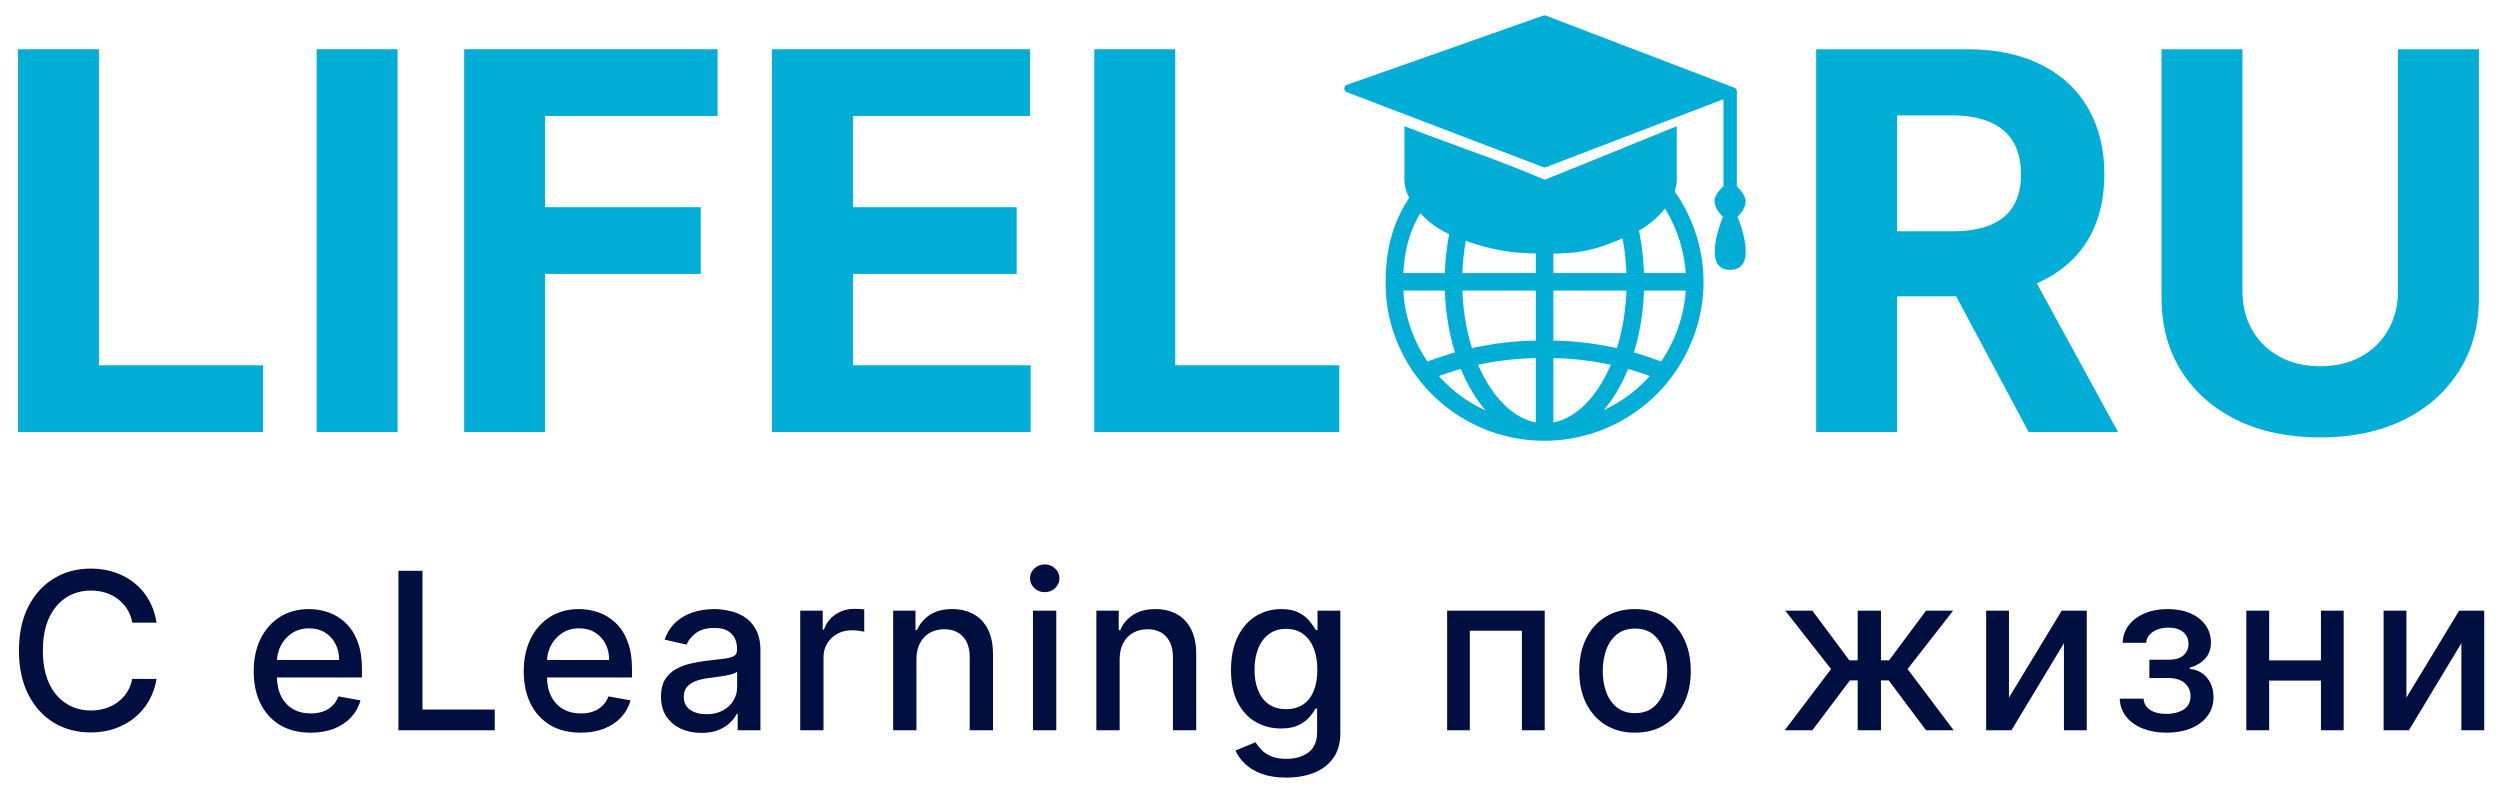 <?xml version="1.0" encoding="UTF-8"?> <svg xmlns="http://www.w3.org/2000/svg" width="1140" height="360" viewBox="0 0 1140 360" fill="none"> <mask id="mask0_559_18" style="mask-type:alpha" maskUnits="userSpaceOnUse" x="0" y="0" width="1140" height="360"> <rect width="1140" height="360" fill="#D9D9D9"></rect> </mask> <g mask="url(#mask0_559_18)"> <path d="M8.217 197V22.454H45.121V166.574H119.95V197H8.217ZM181.293 22.454V197H144.389V22.454H181.293ZM211.655 197V22.454H327.223V52.881H248.558V94.472H319.553V124.898H248.558V197H211.655ZM352.045 197V22.454H469.659V52.881H388.949V94.472H463.608V124.898H388.949V166.574H470V197H352.045ZM498.999 197V22.454H535.902V166.574H610.732V197H498.999Z" fill="#02AED6"></path> <path d="M828.17 197V22.454H897.034C910.216 22.454 921.466 24.812 930.784 29.528C940.159 34.188 947.29 40.807 952.176 49.386C957.119 57.909 959.591 67.938 959.591 79.472C959.591 91.062 957.091 101.034 952.091 109.386C947.091 117.682 939.847 124.045 930.358 128.477C920.926 132.909 909.506 135.125 896.097 135.125H849.989V105.466H890.131C897.176 105.466 903.028 104.5 907.688 102.568C912.347 100.636 915.813 97.739 918.085 93.875C920.415 90.011 921.58 85.21 921.58 79.472C921.58 73.676 920.415 68.79 918.085 64.812C915.813 60.835 912.318 57.824 907.602 55.778C902.943 53.676 897.063 52.625 889.96 52.625H865.074V197H828.17ZM922.432 117.568L965.812 197H925.074L882.631 117.568H922.432ZM1093.48 22.454H1130.39V135.807C1130.39 148.534 1127.35 159.67 1121.27 169.216C1115.24 178.761 1106.81 186.205 1095.95 191.545C1085.1 196.83 1072.46 199.472 1058.03 199.472C1043.54 199.472 1030.87 196.83 1020.02 191.545C1009.16 186.205 1000.73 178.761 994.705 169.216C988.682 159.67 985.67 148.534 985.67 135.807V22.454H1022.57V132.653C1022.57 139.301 1024.02 145.21 1026.92 150.381C1029.88 155.551 1034.02 159.614 1039.36 162.568C1044.7 165.523 1050.93 167 1058.03 167C1065.19 167 1071.41 165.523 1076.69 162.568C1082.03 159.614 1086.15 155.551 1089.05 150.381C1092.01 145.21 1093.48 139.301 1093.48 132.653V22.454Z" fill="#02AED6"></path> <path d="M704.341 88.668C722.48 88.753 739.707 67.346 752.533 80.172C765.359 92.998 772.747 110.37 772.832 128.509C772.832 142.055 768.67 155.297 761.144 166.56C753.618 177.824 742.921 186.602 730.406 191.786C717.891 196.97 704.12 198.327 690.834 195.684C677.548 193.041 665.344 186.518 655.765 176.939C646.187 167.361 639.664 155.157 637.021 141.871C636.141 137.449 635.85 132.974 635.85 128.509C635.85 106.736 643.322 92.998 656.149 80.172C668.975 67.346 686.341 88.668 704.341 88.668ZM704.341 88.668L704.341 128.509V197M704.341 88.668C690.564 88.668 678.376 71.02 670.817 87.976C665.758 99.325 662.773 113.34 662.773 128.509C662.773 166.343 681.441 197 704.341 197M704.341 88.668C718.117 88.668 730.242 71.02 737.75 87.976C742.775 99.325 745.731 113.34 745.731 128.509C745.731 166.343 727.241 197 704.341 197M636.769 128.509H703.809H772.358M758.203 169.417C741.053 162.54 722.817 159.095 704.341 159.278C685.588 159.077 666.888 162.628 649.528 169.722" stroke="#02AED6" stroke-width="8" stroke-miterlimit="10"></path> <path d="M764.611 57.532C764.611 63.596 764.611 74.555 764.611 81.86C764.611 85.513 763.242 89.166 760.958 92.819C756.392 99.211 750.913 103.777 743.607 107.065C736.302 110.17 730.056 113.196 720.777 114.736C714.435 115.788 706.166 115.649 704.339 115.649C702.513 115.649 694.268 115.633 687.902 114.736C677.239 113.232 668.724 110.17 661.418 107.061C654.113 103.777 648.633 99.211 644.067 92.819C641.784 89.166 640.415 85.513 640.414 81.86C640.414 74.555 640.414 63.596 640.414 57.532C659.98 65.242 684.603 73.363 703.882 81.769C704.339 81.86 704.339 81.86 704.795 81.769C724.208 74.041 745.243 65.371 764.611 57.532Z" fill="#02AED6"></path> <path d="M791.991 41.675V84.919C791.991 84.919 795.762 88.492 795.987 91.427C796.308 95.319 792.296 98.844 792.296 98.844C792.296 98.844 802.727 123.074 788.878 123.074C775.365 123.074 785.668 98.844 785.668 98.844C785.668 98.844 781.688 95.383 781.848 91.427C781.961 88.332 785.909 84.919 785.909 84.919V41.675H791.991Z" fill="#02AED6"></path> <path d="M790.82 43.355L704.778 76.288C704.322 76.38 704.322 76.38 703.865 76.288L614.17 42.051C613.828 41.926 613.531 41.697 613.322 41.396C613.112 41.094 613 40.734 613 40.365C613 39.996 613.112 39.636 613.322 39.335C613.531 39.033 613.828 38.804 614.17 38.679L703.865 7.074C704.322 6.975 704.322 6.975 704.778 7.074L790.82 39.982C791.163 40.107 791.459 40.336 791.668 40.638C791.878 40.94 791.99 41.3 791.99 41.669C791.99 42.037 791.878 42.397 791.668 42.699C791.459 43.001 791.163 43.23 790.82 43.355Z" fill="#02AED6"></path> <path d="M71.395 283.923H60.315C59.889 281.556 59.096 279.473 57.936 277.673C56.776 275.874 55.356 274.347 53.675 273.092C51.994 271.838 50.112 270.891 48.028 270.251C45.969 269.612 43.779 269.293 41.459 269.293C37.269 269.293 33.516 270.346 30.202 272.453C26.911 274.56 24.307 277.65 22.389 281.722C20.495 285.794 19.548 290.765 19.548 296.636C19.548 302.555 20.495 307.55 22.389 311.622C24.307 315.694 26.923 318.772 30.237 320.855C33.552 322.938 37.28 323.98 41.423 323.98C43.72 323.98 45.898 323.672 47.957 323.057C50.041 322.418 51.923 321.482 53.604 320.251C55.285 319.02 56.705 317.517 57.865 315.741C59.049 313.942 59.865 311.883 60.315 309.562L71.395 309.598C70.803 313.173 69.655 316.464 67.95 319.47C66.269 322.453 64.103 325.034 61.452 327.212C58.824 329.366 55.817 331.035 52.432 332.219C49.046 333.402 45.353 333.994 41.352 333.994C35.055 333.994 29.444 332.503 24.52 329.52C19.596 326.513 15.713 322.216 12.872 316.629C10.055 311.042 8.646 304.378 8.646 296.636C8.646 288.871 10.067 282.207 12.908 276.643C15.749 271.056 19.631 266.771 24.555 263.788C29.48 260.782 35.079 259.278 41.352 259.278C45.211 259.278 48.81 259.835 52.148 260.947C55.51 262.036 58.528 263.646 61.203 265.777C63.878 267.884 66.092 270.464 67.844 273.518C69.596 276.549 70.779 280.017 71.395 283.923ZM141.646 334.101C136.272 334.101 131.644 332.953 127.761 330.656C123.902 328.336 120.92 325.081 118.812 320.891C116.729 316.677 115.688 311.741 115.688 306.082C115.688 300.495 116.729 295.571 118.812 291.31C120.92 287.048 123.855 283.722 127.619 281.331C131.407 278.94 135.834 277.744 140.901 277.744C143.978 277.744 146.961 278.253 149.849 279.271C152.738 280.289 155.33 281.887 157.626 284.065C159.923 286.243 161.734 289.072 163.06 292.553C164.385 296.009 165.048 300.211 165.048 305.159V308.923H121.689V300.969H154.643C154.643 298.175 154.075 295.701 152.939 293.547C151.803 291.369 150.205 289.652 148.145 288.398C146.109 287.143 143.718 286.516 140.972 286.516C137.989 286.516 135.384 287.25 133.159 288.717C130.957 290.161 129.253 292.055 128.045 294.399C126.862 296.719 126.27 299.241 126.27 301.963V308.178C126.27 311.823 126.909 314.925 128.188 317.482C129.49 320.038 131.301 321.991 133.621 323.341C135.941 324.667 138.652 325.33 141.753 325.33C143.765 325.33 145.6 325.045 147.257 324.477C148.914 323.885 150.347 323.009 151.554 321.849C152.761 320.689 153.685 319.257 154.324 317.553L164.374 319.364C163.569 322.323 162.125 324.915 160.041 327.141C157.982 329.342 155.389 331.059 152.264 332.29C149.163 333.497 145.624 334.101 141.646 334.101ZM181.681 333V260.273H192.654V323.554H225.609V333H181.681ZM264.783 334.101C259.409 334.101 254.781 332.953 250.898 330.656C247.039 328.336 244.056 325.081 241.949 320.891C239.866 316.677 238.824 311.741 238.824 306.082C238.824 300.495 239.866 295.571 241.949 291.31C244.056 287.048 246.992 283.722 250.756 281.331C254.544 278.94 258.971 277.744 264.037 277.744C267.115 277.744 270.098 278.253 272.986 279.271C275.874 280.289 278.467 281.887 280.763 284.065C283.06 286.243 284.871 289.072 286.196 292.553C287.522 296.009 288.185 300.211 288.185 305.159V308.923H244.826V300.969H277.78C277.78 298.175 277.212 295.701 276.076 293.547C274.939 291.369 273.341 289.652 271.282 288.398C269.246 287.143 266.855 286.516 264.108 286.516C261.125 286.516 258.521 287.25 256.296 288.717C254.094 290.161 252.39 292.055 251.182 294.399C249.998 296.719 249.407 299.241 249.407 301.963V308.178C249.407 311.823 250.046 314.925 251.324 317.482C252.626 320.038 254.437 321.991 256.757 323.341C259.078 324.667 261.788 325.33 264.89 325.33C266.902 325.33 268.737 325.045 270.394 324.477C272.051 323.885 273.483 323.009 274.691 321.849C275.898 320.689 276.821 319.257 277.461 317.553L287.51 319.364C286.705 322.323 285.261 324.915 283.178 327.141C281.118 329.342 278.526 331.059 275.401 332.29C272.3 333.497 268.76 334.101 264.783 334.101ZM319.839 334.207C316.383 334.207 313.258 333.568 310.464 332.29C307.671 330.988 305.457 329.106 303.824 326.643C302.214 324.181 301.409 321.163 301.409 317.588C301.409 314.51 302.001 311.977 303.185 309.989C304.368 308 305.966 306.426 307.979 305.266C309.991 304.106 312.24 303.23 314.726 302.638C317.212 302.046 319.745 301.596 322.325 301.288C325.592 300.91 328.244 300.602 330.28 300.365C332.316 300.105 333.795 299.69 334.719 299.122C335.642 298.554 336.104 297.631 336.104 296.352V296.104C336.104 293.002 335.228 290.599 333.476 288.895C331.748 287.19 329.167 286.338 325.734 286.338C322.16 286.338 319.342 287.131 317.283 288.717C315.247 290.28 313.838 292.02 313.057 293.938L303.078 291.665C304.262 288.35 305.99 285.675 308.263 283.639C310.559 281.58 313.199 280.088 316.182 279.165C319.165 278.218 322.302 277.744 325.592 277.744C327.77 277.744 330.079 278.005 332.517 278.526C334.979 279.023 337.276 279.946 339.406 281.295C341.561 282.645 343.324 284.574 344.697 287.084C346.071 289.57 346.757 292.801 346.757 296.778V333H336.388V325.543H335.962C335.275 326.916 334.245 328.265 332.872 329.591C331.499 330.917 329.735 332.018 327.581 332.893C325.427 333.769 322.846 334.207 319.839 334.207ZM322.148 325.685C325.083 325.685 327.593 325.105 329.676 323.945C331.783 322.785 333.381 321.269 334.47 319.399C335.583 317.505 336.139 315.481 336.139 313.327V306.295C335.76 306.674 335.027 307.029 333.938 307.361C332.872 307.669 331.653 307.941 330.28 308.178C328.907 308.391 327.569 308.592 326.267 308.781C324.965 308.947 323.876 309.089 323 309.207C320.94 309.468 319.058 309.906 317.354 310.521C315.673 311.137 314.323 312.025 313.305 313.185C312.311 314.321 311.814 315.836 311.814 317.73C311.814 320.358 312.785 322.347 314.726 323.696C316.667 325.022 319.141 325.685 322.148 325.685ZM364.9 333V278.455H375.162V287.119H375.73C376.725 284.184 378.477 281.875 380.986 280.195C383.519 278.49 386.384 277.638 389.58 277.638C390.243 277.638 391.024 277.661 391.924 277.709C392.847 277.756 393.569 277.815 394.09 277.886V288.043C393.664 287.924 392.906 287.794 391.817 287.652C390.728 287.486 389.639 287.403 388.55 287.403C386.041 287.403 383.803 287.936 381.838 289.001C379.897 290.043 378.358 291.499 377.222 293.369C376.086 295.216 375.517 297.323 375.517 299.69V333H364.9ZM417.896 300.614V333H407.278V278.455H417.47V287.332H418.145C419.4 284.444 421.365 282.124 424.04 280.372C426.739 278.62 430.136 277.744 434.232 277.744C437.948 277.744 441.204 278.526 443.997 280.088C446.791 281.627 448.957 283.923 450.496 286.977C452.035 290.031 452.804 293.807 452.804 298.305V333H442.186V299.584C442.186 295.63 441.156 292.541 439.097 290.315C437.037 288.066 434.208 286.942 430.609 286.942C428.147 286.942 425.957 287.474 424.04 288.54C422.146 289.605 420.643 291.168 419.53 293.227C418.441 295.263 417.896 297.725 417.896 300.614ZM471.044 333V278.455H481.662V333H471.044ZM476.406 270.038C474.56 270.038 472.973 269.423 471.648 268.192C470.346 266.937 469.695 265.446 469.695 263.717C469.695 261.965 470.346 260.474 471.648 259.243C472.973 257.988 474.56 257.361 476.406 257.361C478.253 257.361 479.827 257.988 481.129 259.243C482.455 260.474 483.118 261.965 483.118 263.717C483.118 265.446 482.455 266.937 481.129 268.192C479.827 269.423 478.253 270.038 476.406 270.038ZM510.564 300.614V333H499.946V278.455H510.138V287.332H510.813C512.068 284.444 514.033 282.124 516.708 280.372C519.407 278.62 522.804 277.744 526.9 277.744C530.616 277.744 533.872 278.526 536.665 280.088C539.459 281.627 541.625 283.923 543.164 286.977C544.703 290.031 545.472 293.807 545.472 298.305V333H534.854V299.584C534.854 295.63 533.824 292.541 531.765 290.315C529.705 288.066 526.876 286.942 523.277 286.942C520.815 286.942 518.625 287.474 516.708 288.54C514.814 289.605 513.31 291.168 512.198 293.227C511.109 295.263 510.564 297.725 510.564 300.614ZM586.581 354.591C582.249 354.591 578.52 354.023 575.395 352.886C572.294 351.75 569.761 350.247 567.796 348.376C565.831 346.506 564.363 344.458 563.392 342.233L572.519 338.469C573.158 339.51 574.01 340.611 575.076 341.771C576.165 342.955 577.632 343.961 579.479 344.79C581.349 345.618 583.752 346.033 586.688 346.033C590.712 346.033 594.039 345.05 596.667 343.085C599.294 341.144 600.608 338.043 600.608 333.781V323.057H599.934C599.294 324.217 598.371 325.507 597.164 326.928C595.98 328.348 594.346 329.579 592.263 330.621C590.18 331.662 587.469 332.183 584.131 332.183C579.822 332.183 575.94 331.177 572.483 329.165C569.051 327.129 566.328 324.134 564.316 320.18C562.327 316.203 561.333 311.314 561.333 305.514C561.333 299.714 562.315 294.742 564.28 290.599C566.269 286.456 568.991 283.284 572.448 281.082C575.904 278.857 579.822 277.744 584.202 277.744C587.587 277.744 590.322 278.312 592.405 279.449C594.489 280.562 596.11 281.864 597.27 283.355C598.454 284.847 599.365 286.161 600.005 287.297H600.786V278.455H611.191V334.207C611.191 338.895 610.102 342.742 607.924 345.749C605.746 348.755 602.798 350.981 599.081 352.425C595.388 353.869 591.221 354.591 586.581 354.591ZM586.475 323.376C589.529 323.376 592.109 322.666 594.216 321.246C596.347 319.802 597.957 317.742 599.046 315.067C600.158 312.368 600.715 309.136 600.715 305.372C600.715 301.703 600.17 298.471 599.081 295.678C597.992 292.884 596.394 290.706 594.287 289.143C592.18 287.557 589.576 286.764 586.475 286.764C583.279 286.764 580.615 287.593 578.485 289.25C576.354 290.884 574.744 293.109 573.655 295.926C572.59 298.743 572.057 301.892 572.057 305.372C572.057 308.947 572.602 312.084 573.691 314.783C574.78 317.482 576.39 319.589 578.52 321.104C580.675 322.619 583.326 323.376 586.475 323.376ZM659.896 333V278.455H704.391V333H693.987V287.616H670.229V333H659.896ZM745.563 334.101C740.449 334.101 735.987 332.929 732.175 330.585C728.364 328.241 725.404 324.963 723.297 320.749C721.19 316.535 720.137 311.61 720.137 305.976C720.137 300.318 721.19 295.37 723.297 291.132C725.404 286.894 728.364 283.604 732.175 281.26C735.987 278.916 740.449 277.744 745.563 277.744C750.676 277.744 755.139 278.916 758.951 281.26C762.762 283.604 765.721 286.894 767.828 291.132C769.935 295.37 770.989 300.318 770.989 305.976C770.989 311.61 769.935 316.535 767.828 320.749C765.721 324.963 762.762 328.241 758.951 330.585C755.139 332.929 750.676 334.101 745.563 334.101ZM745.598 325.188C748.913 325.188 751.659 324.312 753.837 322.56C756.015 320.808 757.625 318.476 758.667 315.564C759.732 312.652 760.265 309.444 760.265 305.94C760.265 302.46 759.732 299.264 758.667 296.352C757.625 293.417 756.015 291.061 753.837 289.286C751.659 287.51 748.913 286.622 745.598 286.622C742.26 286.622 739.49 287.51 737.289 289.286C735.111 291.061 733.489 293.417 732.424 296.352C731.382 299.264 730.861 302.46 730.861 305.94C730.861 309.444 731.382 312.652 732.424 315.564C733.489 318.476 735.111 320.808 737.289 322.56C739.49 324.312 742.26 325.188 745.598 325.188ZM813.826 333L834.955 305.088L814.074 278.455H826.432L843.3 301.111H847.1V278.455H857.718V301.111H861.411L878.279 278.455H890.637L869.863 305.088L890.885 333H878.279L861.269 310.273H857.718V333H847.1V310.273H843.549L826.432 333H813.826ZM916.086 318.121L940.127 278.455H951.561V333H941.157V293.298L917.222 333H905.681V278.455H916.086V318.121ZM966.605 318.582H977.472C977.614 320.808 978.62 322.524 980.49 323.732C982.384 324.939 984.835 325.543 987.841 325.543C990.895 325.543 993.499 324.892 995.654 323.589C997.808 322.264 998.885 320.216 998.885 317.446C998.885 315.789 998.471 314.345 997.642 313.114C996.837 311.859 995.689 310.888 994.198 310.202C992.73 309.515 990.99 309.172 988.978 309.172H980.1V300.827H988.978C991.984 300.827 994.233 300.14 995.725 298.767C997.216 297.394 997.962 295.678 997.962 293.618C997.962 291.393 997.157 289.605 995.547 288.256C993.961 286.883 991.748 286.196 988.907 286.196C986.018 286.196 983.615 286.847 981.698 288.149C979.78 289.428 978.774 291.085 978.679 293.121H967.955C968.026 290.067 968.949 287.392 970.725 285.095C972.524 282.775 974.939 280.976 977.969 279.697C981.023 278.395 984.491 277.744 988.374 277.744C992.422 277.744 995.926 278.395 998.885 279.697C1001.84 281 1004.13 282.799 1005.74 285.095C1007.37 287.392 1008.19 290.031 1008.19 293.014C1008.19 296.021 1007.29 298.483 1005.49 300.401C1003.71 302.295 1001.39 303.656 998.53 304.484V305.053C1000.64 305.195 1002.51 305.834 1004.14 306.97C1005.77 308.107 1007.05 309.61 1007.98 311.48C1008.9 313.35 1009.36 315.469 1009.36 317.837C1009.36 321.175 1008.44 324.063 1006.59 326.501C1004.77 328.94 1002.24 330.822 998.992 332.148C995.772 333.45 992.091 334.101 987.948 334.101C983.923 334.101 980.313 333.473 977.117 332.219C973.944 330.94 971.423 329.141 969.553 326.821C967.706 324.501 966.724 321.755 966.605 318.582ZM1061.29 301.146V310.344H1031.75V301.146H1061.29ZM1034.73 278.455V333H1024.33V278.455H1034.73ZM1068.71 278.455V333H1058.35V278.455H1068.71ZM1097.32 318.121L1121.37 278.455H1132.8V333H1122.39V293.298L1098.46 333H1086.92V278.455H1097.32V318.121Z" fill="#000E40"></path> </g> </svg> 